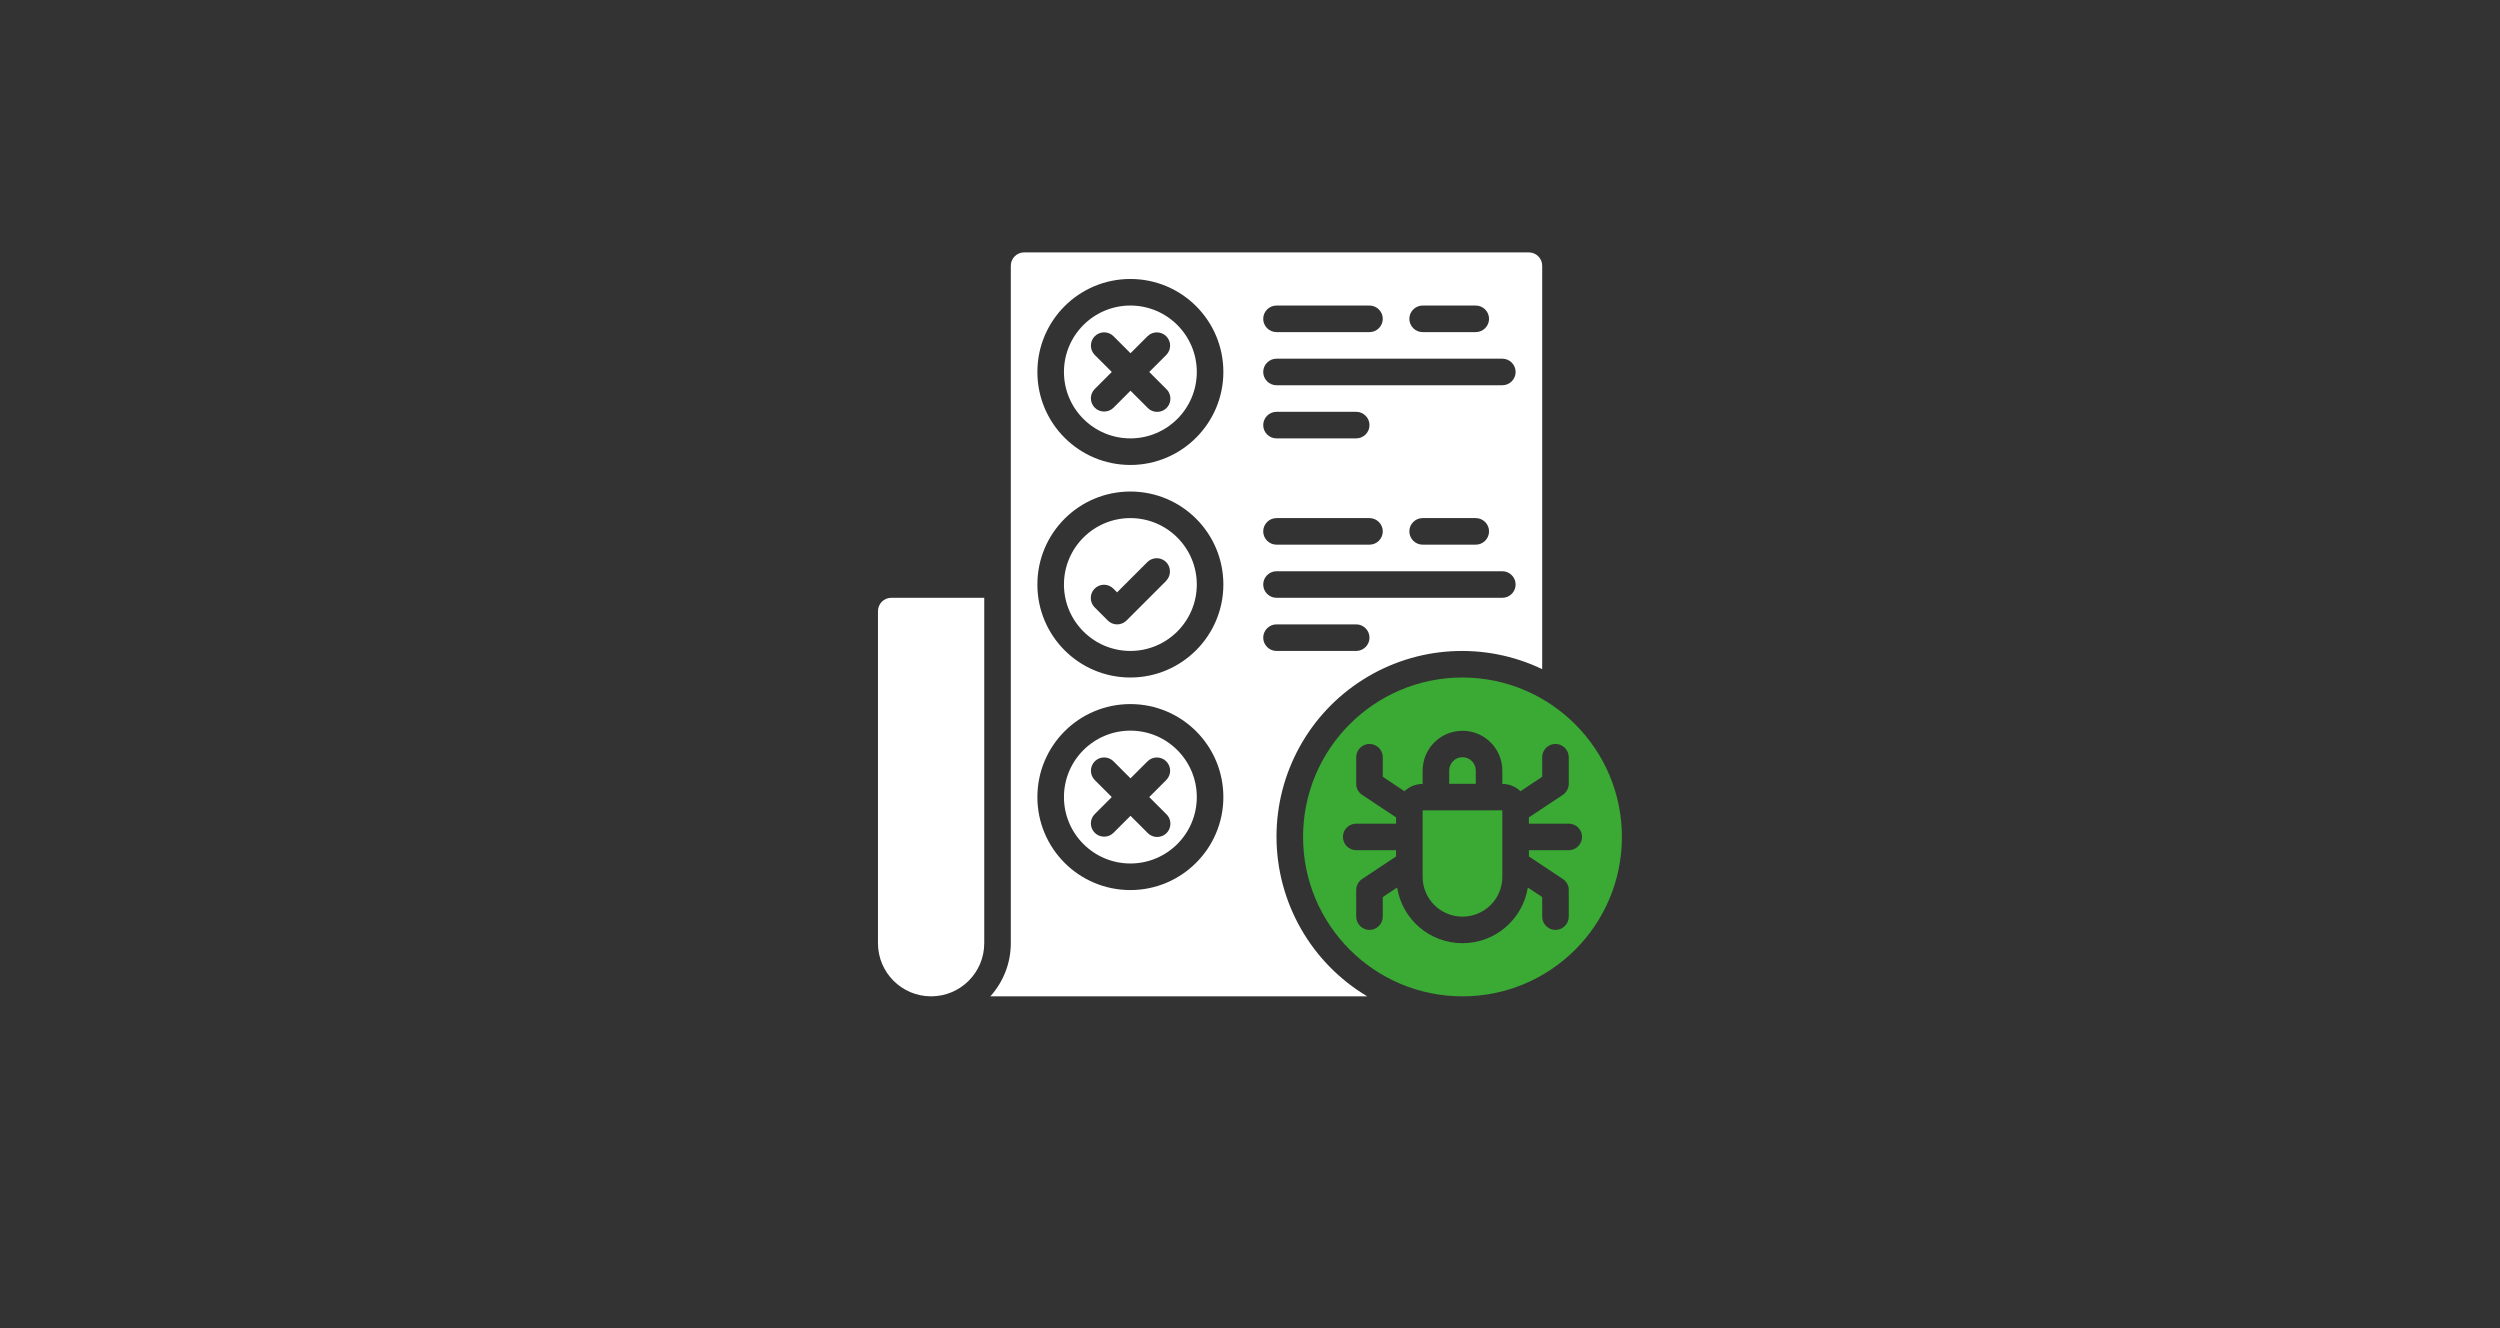 <?xml version="1.0" encoding="UTF-8"?>
<svg id="Ebene_2" data-name="Ebene 2" xmlns="http://www.w3.org/2000/svg" viewBox="0 0 188.19 100">
  <rect x="0" y="0" width="188.19" height="100" fill="#333333" stroke="none"/>
  <defs>
    <style>
      .cls-1 {
        fill: none;
      }

      .cls-1, .cls-2, .cls-3 {
        stroke-width: 0px;
      }

      .cls-2 {
        fill: #fff;
      }

      .cls-3 {
        fill: #3baa35;
      }
    </style>
  </defs>
  <g id="Ebene_1-2" data-name="Ebene 1">
    <g>
      <rect class="cls-1" width="188.19" height="100"/>
      <g>
        <path id="Shape" class="cls-2" d="m96.09,63c-.01-4.8,2.45-9.28,6.51-11.84,4.06-2.57,9.16-2.86,13.49-.79v-30.37c0-.55-.45-1-1-1h-38c-.55,0-1,.45-1,1v51c0,1.48-.55,2.9-1.54,4h28.37c-4.23-2.52-6.82-7.08-6.83-12Zm11-40h4c.55,0,1,.45,1,1s-.45,1-1,1h-4c-.55,0-1-.45-1-1s.45-1,1-1Zm-11,0h7c.55,0,1,.45,1,1s-.45,1-1,1h-7c-.55,0-1-.45-1-1s.45-1,1-1Zm0,4h17c.55,0,1,.45,1,1s-.45,1-1,1h-17c-.55,0-1-.45-1-1s.45-1,1-1Zm16,13c0,.55-.45,1-1,1h-4c-.55,0-1-.45-1-1s.45-1,1-1h4c.55,0,1,.45,1,1Zm-16-9h6c.55,0,1,.45,1,1s-.45,1-1,1h-6c-.55,0-1-.45-1-1s.45-1,1-1Zm0,8h7c.55,0,1,.45,1,1s-.45,1-1,1h-7c-.55,0-1-.45-1-1s.45-1,1-1Zm0,4h17c.55,0,1,.45,1,1s-.45,1-1,1h-17c-.55,0-1-.45-1-1s.45-1,1-1Zm-11,24c-3.87,0-7-3.13-7-7s3.13-7,7-7,7,3.13,7,7c0,3.86-3.14,7-7,7Zm0-16c-3.87,0-7-3.13-7-7s3.13-7,7-7,7,3.13,7,7c0,3.86-3.14,7-7,7Zm0-16c-3.87,0-7-3.13-7-7s3.13-7,7-7,7,3.13,7,7c0,3.86-3.14,7-7,7Zm10,13c0-.55.45-1,1-1h6c.55,0,1,.45,1,1s-.45,1-1,1h-6c-.55,0-1-.45-1-1Z"/>
        <path id="Shape-2" data-name="Shape" class="cls-2" d="m85.09,23c-2.76,0-5,2.24-5,5s2.24,5,5,5,5-2.24,5-5c0-2.76-2.24-5-5-5Zm2.71,6.29c.26.25.36.62.27.97-.09.35-.36.62-.71.71-.35.09-.72-.01-.97-.27l-1.29-1.29-1.29,1.29c-.39.38-1.02.37-1.4-.01-.39-.39-.39-1.01-.01-1.4l1.29-1.29-1.29-1.29c-.38-.39-.37-1.02.01-1.4.39-.39,1.01-.39,1.4-.01l1.29,1.29,1.29-1.29c.39-.38,1.02-.37,1.4.01.39.39.39,1.01.01,1.4l-1.29,1.29,1.29,1.29Z"/>
        <path id="Shape-3" data-name="Shape" class="cls-2" d="m66.09,46v25c0,2.21,1.79,4,4,4s4-1.79,4-4v-26h-7c-.55,0-1,.45-1,1Z"/>
        <path id="Shape-4" data-name="Shape" class="cls-2" d="m85.09,55c-2.76,0-5,2.24-5,5s2.24,5,5,5,5-2.24,5-5c0-2.76-2.24-5-5-5Zm2.71,6.29c.26.25.36.62.27.97-.09.35-.36.62-.71.71-.35.09-.72-.01-.97-.27l-1.29-1.29-1.29,1.29c-.39.38-1.02.37-1.4-.01-.39-.39-.39-1.01-.01-1.4l1.29-1.29-1.29-1.29c-.38-.39-.37-1.02.01-1.4.39-.39,1.01-.39,1.4-.01l1.29,1.29,1.29-1.29c.39-.38,1.02-.37,1.4.01.39.39.39,1.01.01,1.4l-1.29,1.29,1.29,1.29Z"/>
        <path id="Shape-5" data-name="Shape" class="cls-2" d="m85.09,39c-2.76,0-5,2.24-5,5s2.24,5,5,5,5-2.24,5-5c0-2.76-2.24-5-5-5Zm2.71,4.71l-3,3c-.39.39-1.02.39-1.41,0l-1-1c-.38-.39-.37-1.02.01-1.4.39-.39,1.01-.39,1.4-.01l.29.29,2.29-2.29c.39-.38,1.02-.37,1.4.01s.39,1.01.01,1.4Z"/>
        <path id="Shape-6" data-name="Shape" class="cls-3" d="m111.09,58c0-.55-.45-1-1-1s-1,.45-1,1v1h2v-1Z"/>
        <path id="Shape-7" data-name="Shape" class="cls-3" d="m110.09,51c-6.63,0-12,5.37-12,12s5.37,12,12,12,12-5.37,12-12c0-6.62-5.38-11.99-12-12Zm8,13h-3v.47l2.56,1.7c.28.19.45.5.44.83v2c0,.55-.45,1-1,1s-1-.45-1-1v-1.47l-1.08-.72c-.39,2.41-2.47,4.19-4.92,4.19s-4.53-1.77-4.92-4.19l-1.08.72v1.47c0,.55-.45,1-1,1s-1-.45-1-1v-2c0-.33.17-.65.44-.83l2.56-1.7v-.47h-3c-.55,0-1-.45-1-1s.45-1,1-1h3v-.47l-2.56-1.7c-.28-.19-.45-.5-.44-.83v-2c0-.55.45-1,1-1s1,.45,1,1v1.47l1.63,1.09c.37-.35.86-.55,1.37-.55v-1c0-1.66,1.34-3,3-3s3,1.34,3,3v1c.51,0,1,.2,1.37.55l1.63-1.09v-1.47c0-.55.45-1,1-1s1,.45,1,1v2c0,.33-.17.65-.44.83l-2.56,1.7v.47h3c.55,0,1,.45,1,1s-.45,1-1,1Z"/>
        <path id="Shape-8" data-name="Shape" class="cls-3" d="m108.09,61h-1v5c0,1.66,1.34,3,3,3s3-1.34,3-3v-5h-5Z"/>
      </g>
    </g>
  </g>
</svg>